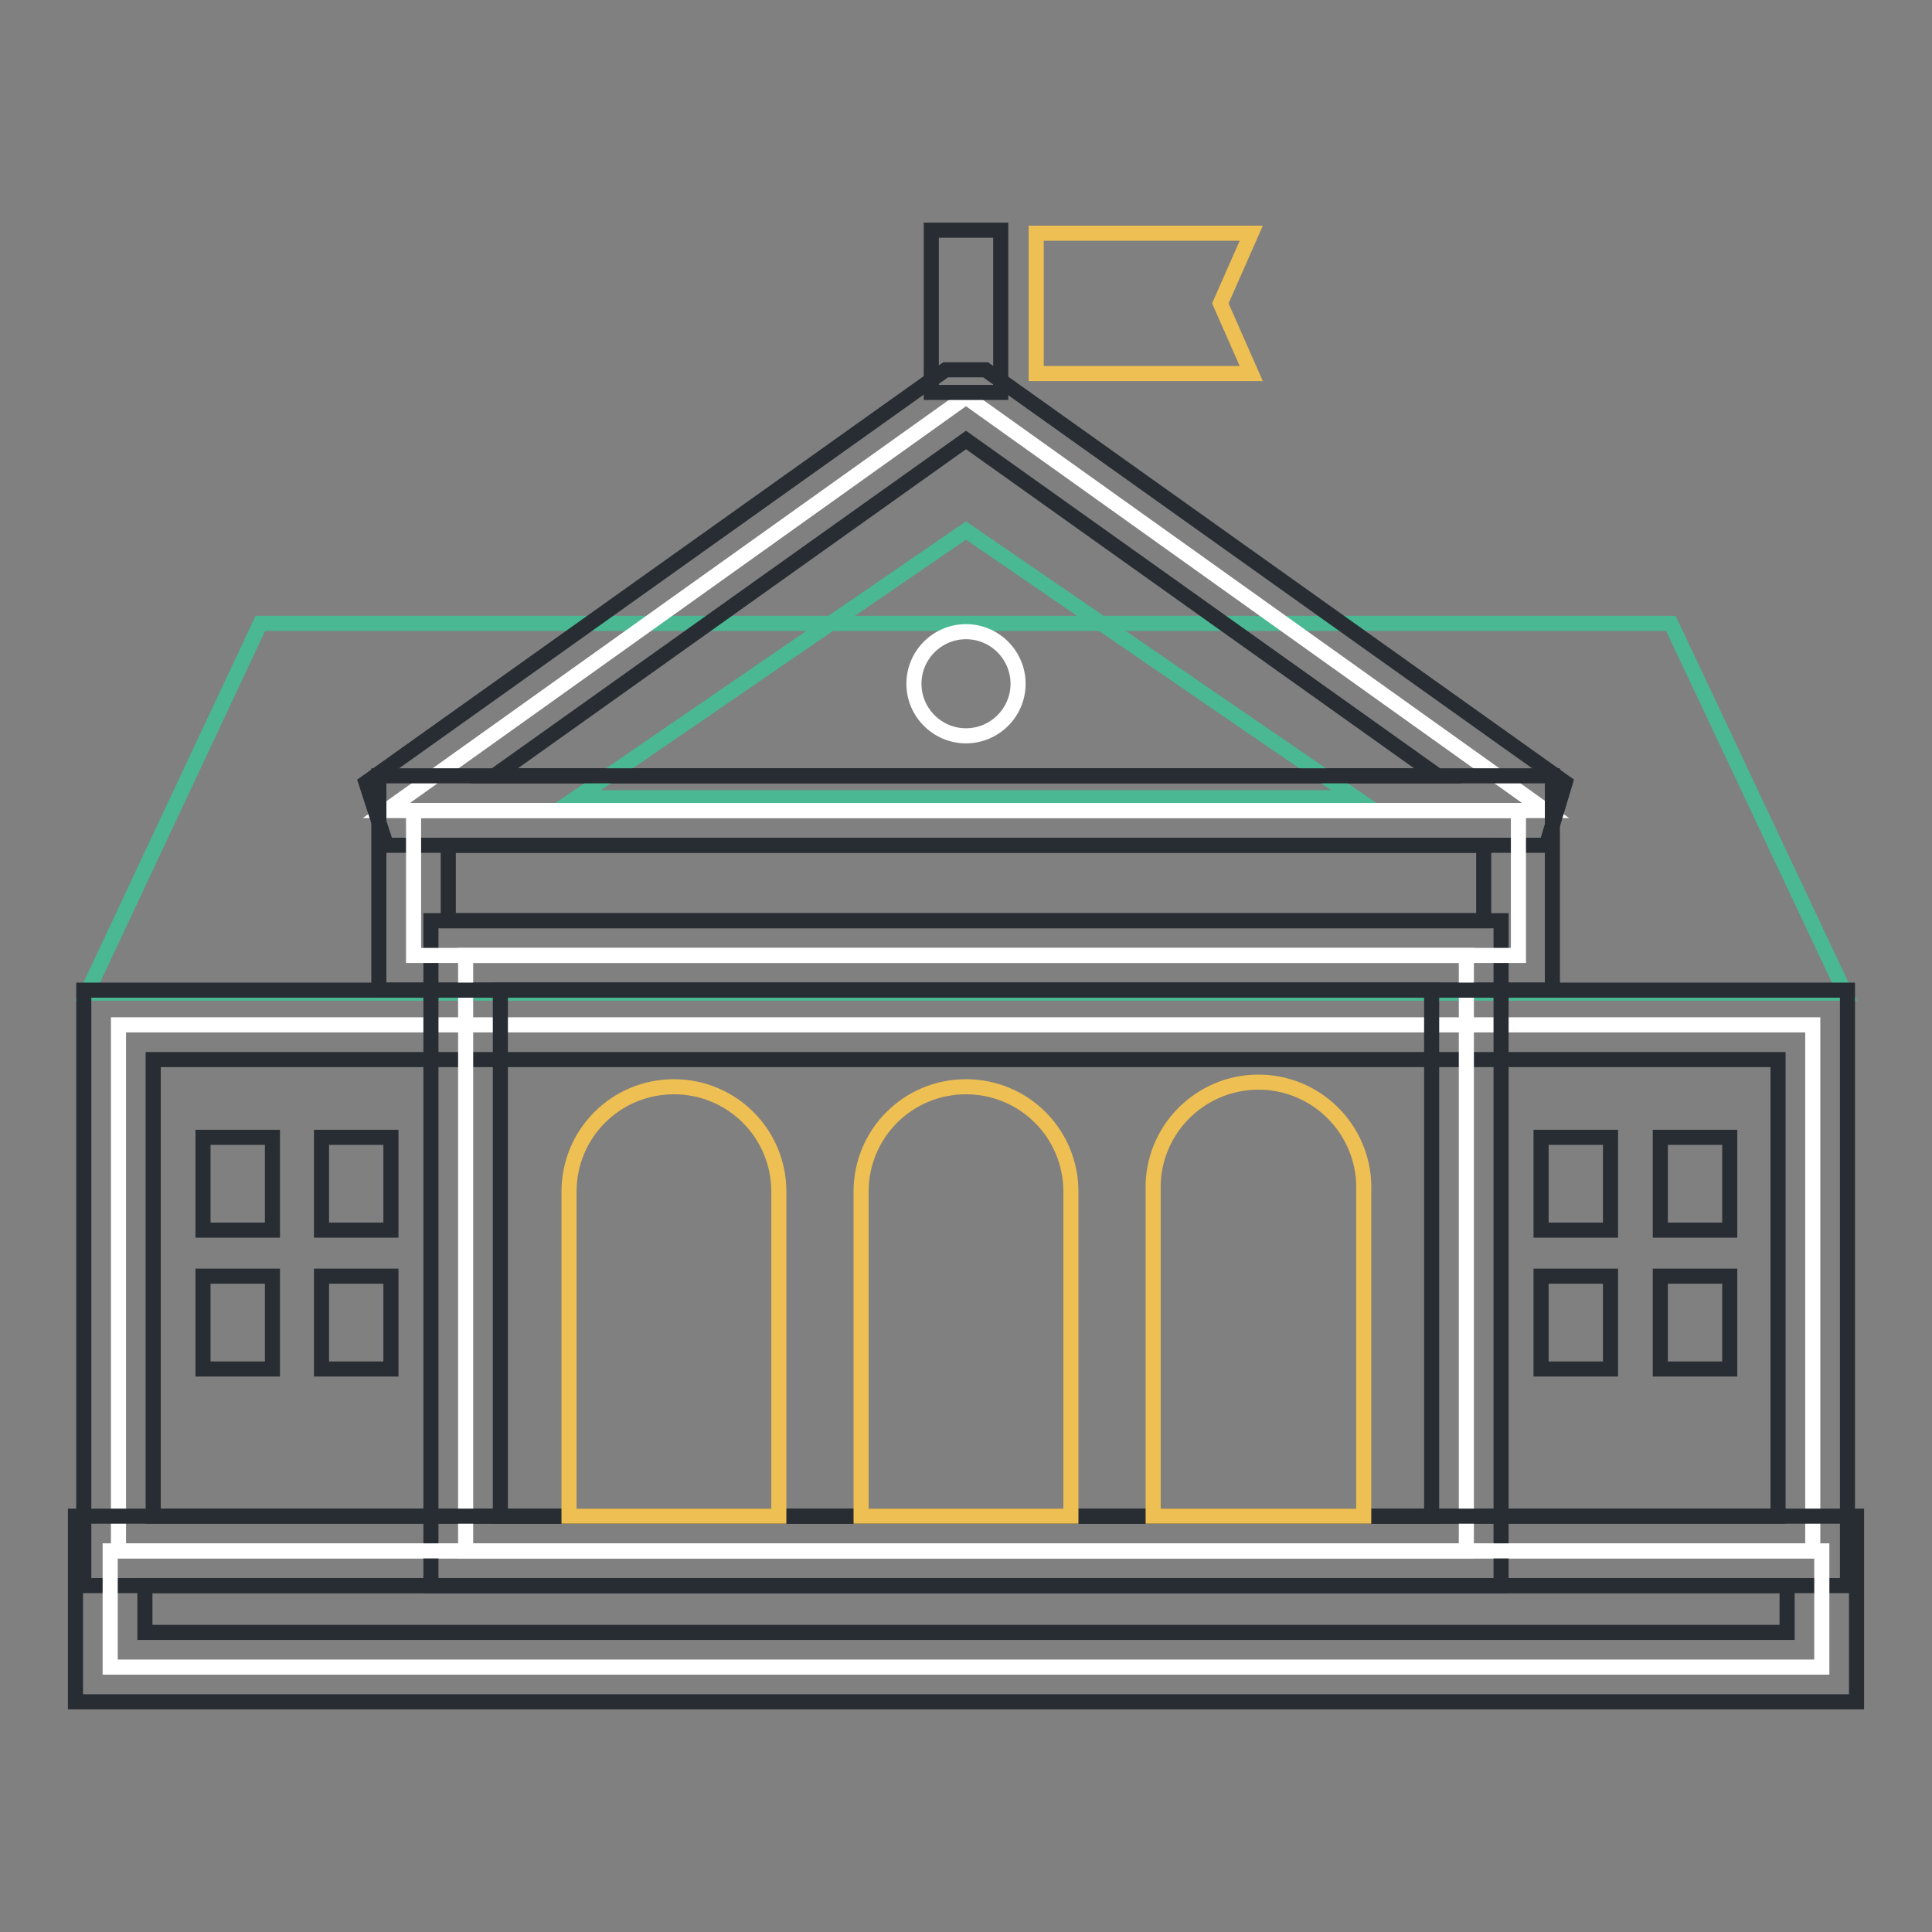 <?xml version="1.0" encoding="utf-8"?>
<!-- Svg Vector Icons : http://www.onlinewebfonts.com/icon -->
<!DOCTYPE svg PUBLIC "-//W3C//DTD SVG 1.1//EN" "http://www.w3.org/Graphics/SVG/1.1/DTD/svg11.dtd">
<svg version="1.1" xmlns="http://www.w3.org/2000/svg" xmlns:xlink="http://www.w3.org/1999/xlink" x="0px" y="0px" viewBox="0 0 256 256" enable-background="new 0 0 256 256" xml:space="preserve">
<rect x="0" y="0" width="256" height="256" fill="#808080" stroke="none"/>
<g> <path stroke-width="2" fill-opacity="0" stroke="#49b893"  d="M244.5,131.6H11.5l23-49h186.9L244.5,131.6z"/> <path stroke-width="2" fill-opacity="0" stroke="#ffffff"  d="M15.7,135.8h224.5v69.7H15.7V135.8z"/> <path stroke-width="2" fill-opacity="0" stroke="#282d33"  d="M244.9,210.1H11.1v-78.9h233.7V210.1z M20.3,200.9h215.3v-60.5H20.3V200.9z"/> <path stroke-width="2" fill-opacity="0" stroke="#ffffff"  d="M128,52.6l76.8,54.8H51.2L128,52.6z"/> <path stroke-width="2" fill-opacity="0" stroke="#282d33"  d="M204.9,112H51.2l-2.7-8.3l76.8-54.7h5.3l76.8,54.7L204.9,112z M65.5,102.8h125L128,58.3L65.5,102.8z"/> <path stroke-width="2" fill-opacity="0" stroke="#49b893"  d="M76.4,105.7L128,70.3l51.6,35.4H76.4z"/> <path stroke-width="2" fill-opacity="0" stroke="#ffffff"  d="M61.7,126.6h132.6v78.9H61.7V126.6z"/> <path stroke-width="2" fill-opacity="0" stroke="#282d33"  d="M198.9,210.1H57.1V122h141.8V210.1z M66.3,200.9h123.4v-69.7H66.3V200.9z"/> <path stroke-width="2" fill-opacity="0" stroke="#ffffff"  d="M14.6,205.5h226.8v15.4H14.6V205.5z"/> <path stroke-width="2" fill-opacity="0" stroke="#282d33"  d="M246,225.5H10v-24.6h236V225.5z M19.2,216.3h217.6v-6.2H19.2V216.3z"/> <path stroke-width="2" fill-opacity="0" stroke="#ffffff"  d="M54.8,107.4h146.4v19.2H54.8V107.4z"/> <path stroke-width="2" fill-opacity="0" stroke="#282d33"  d="M205.8,131.2H50.2v-28.4h155.5V131.2z M59.4,122h137.2v-10H59.4V122z"/> <path stroke-width="2" fill-opacity="0" stroke="#ffffff"  d="M128,52"/> <path stroke-width="2" fill-opacity="0" stroke="#282d33"  d="M123.4,30.5h9.2V52h-9.2V30.5z"/> <path stroke-width="2" fill-opacity="0" stroke="#eebf52"  d="M137.3,49.4V30.9h28.5l-4.1,9.3l4.1,9.3H137.3z M103.2,200.9v-43c0-7.7-6.2-13.9-13.9-13.9 c-7.7,0-13.9,6.2-13.9,13.9v43H103.2z M141.9,200.9v-43c0-7.7-6.2-13.9-13.9-13.9c-7.7,0-13.9,6.2-13.9,13.9v43H141.9z  M180.7,200.9v-43c0.3-7.7-5.7-14.2-13.4-14.5c-7.7-0.3-14.2,5.7-14.5,13.4c0,0.4,0,0.8,0,1.1v43H180.7z"/> <path stroke-width="2" fill-opacity="0" stroke="#282d33"  d="M26.9,150.7h9.2V163h-9.2V150.7z M42.6,150.7h9.2V163h-9.2V150.7z M26.9,169.1h9.2v12.3h-9.2V169.1z  M42.6,169.1h9.2v12.3h-9.2V169.1z M204.2,150.7h9.2V163h-9.2V150.7z M220,150.7h9.2V163H220V150.7z M204.2,169.1h9.2v12.3h-9.2 V169.1z M220,169.1h9.2v12.3H220V169.1z"/> <path stroke-width="2" fill-opacity="0" stroke="#ffffff"  d="M121.1,90.6c0,3.8,3.1,6.9,6.9,6.9c3.8,0,6.9-3.1,6.9-6.9c0,0,0,0,0,0c0-3.8-3.1-6.9-6.9-6.9 C124.2,83.7,121.1,86.8,121.1,90.6C121.1,90.6,121.1,90.6,121.1,90.6z"/></g>
</svg>